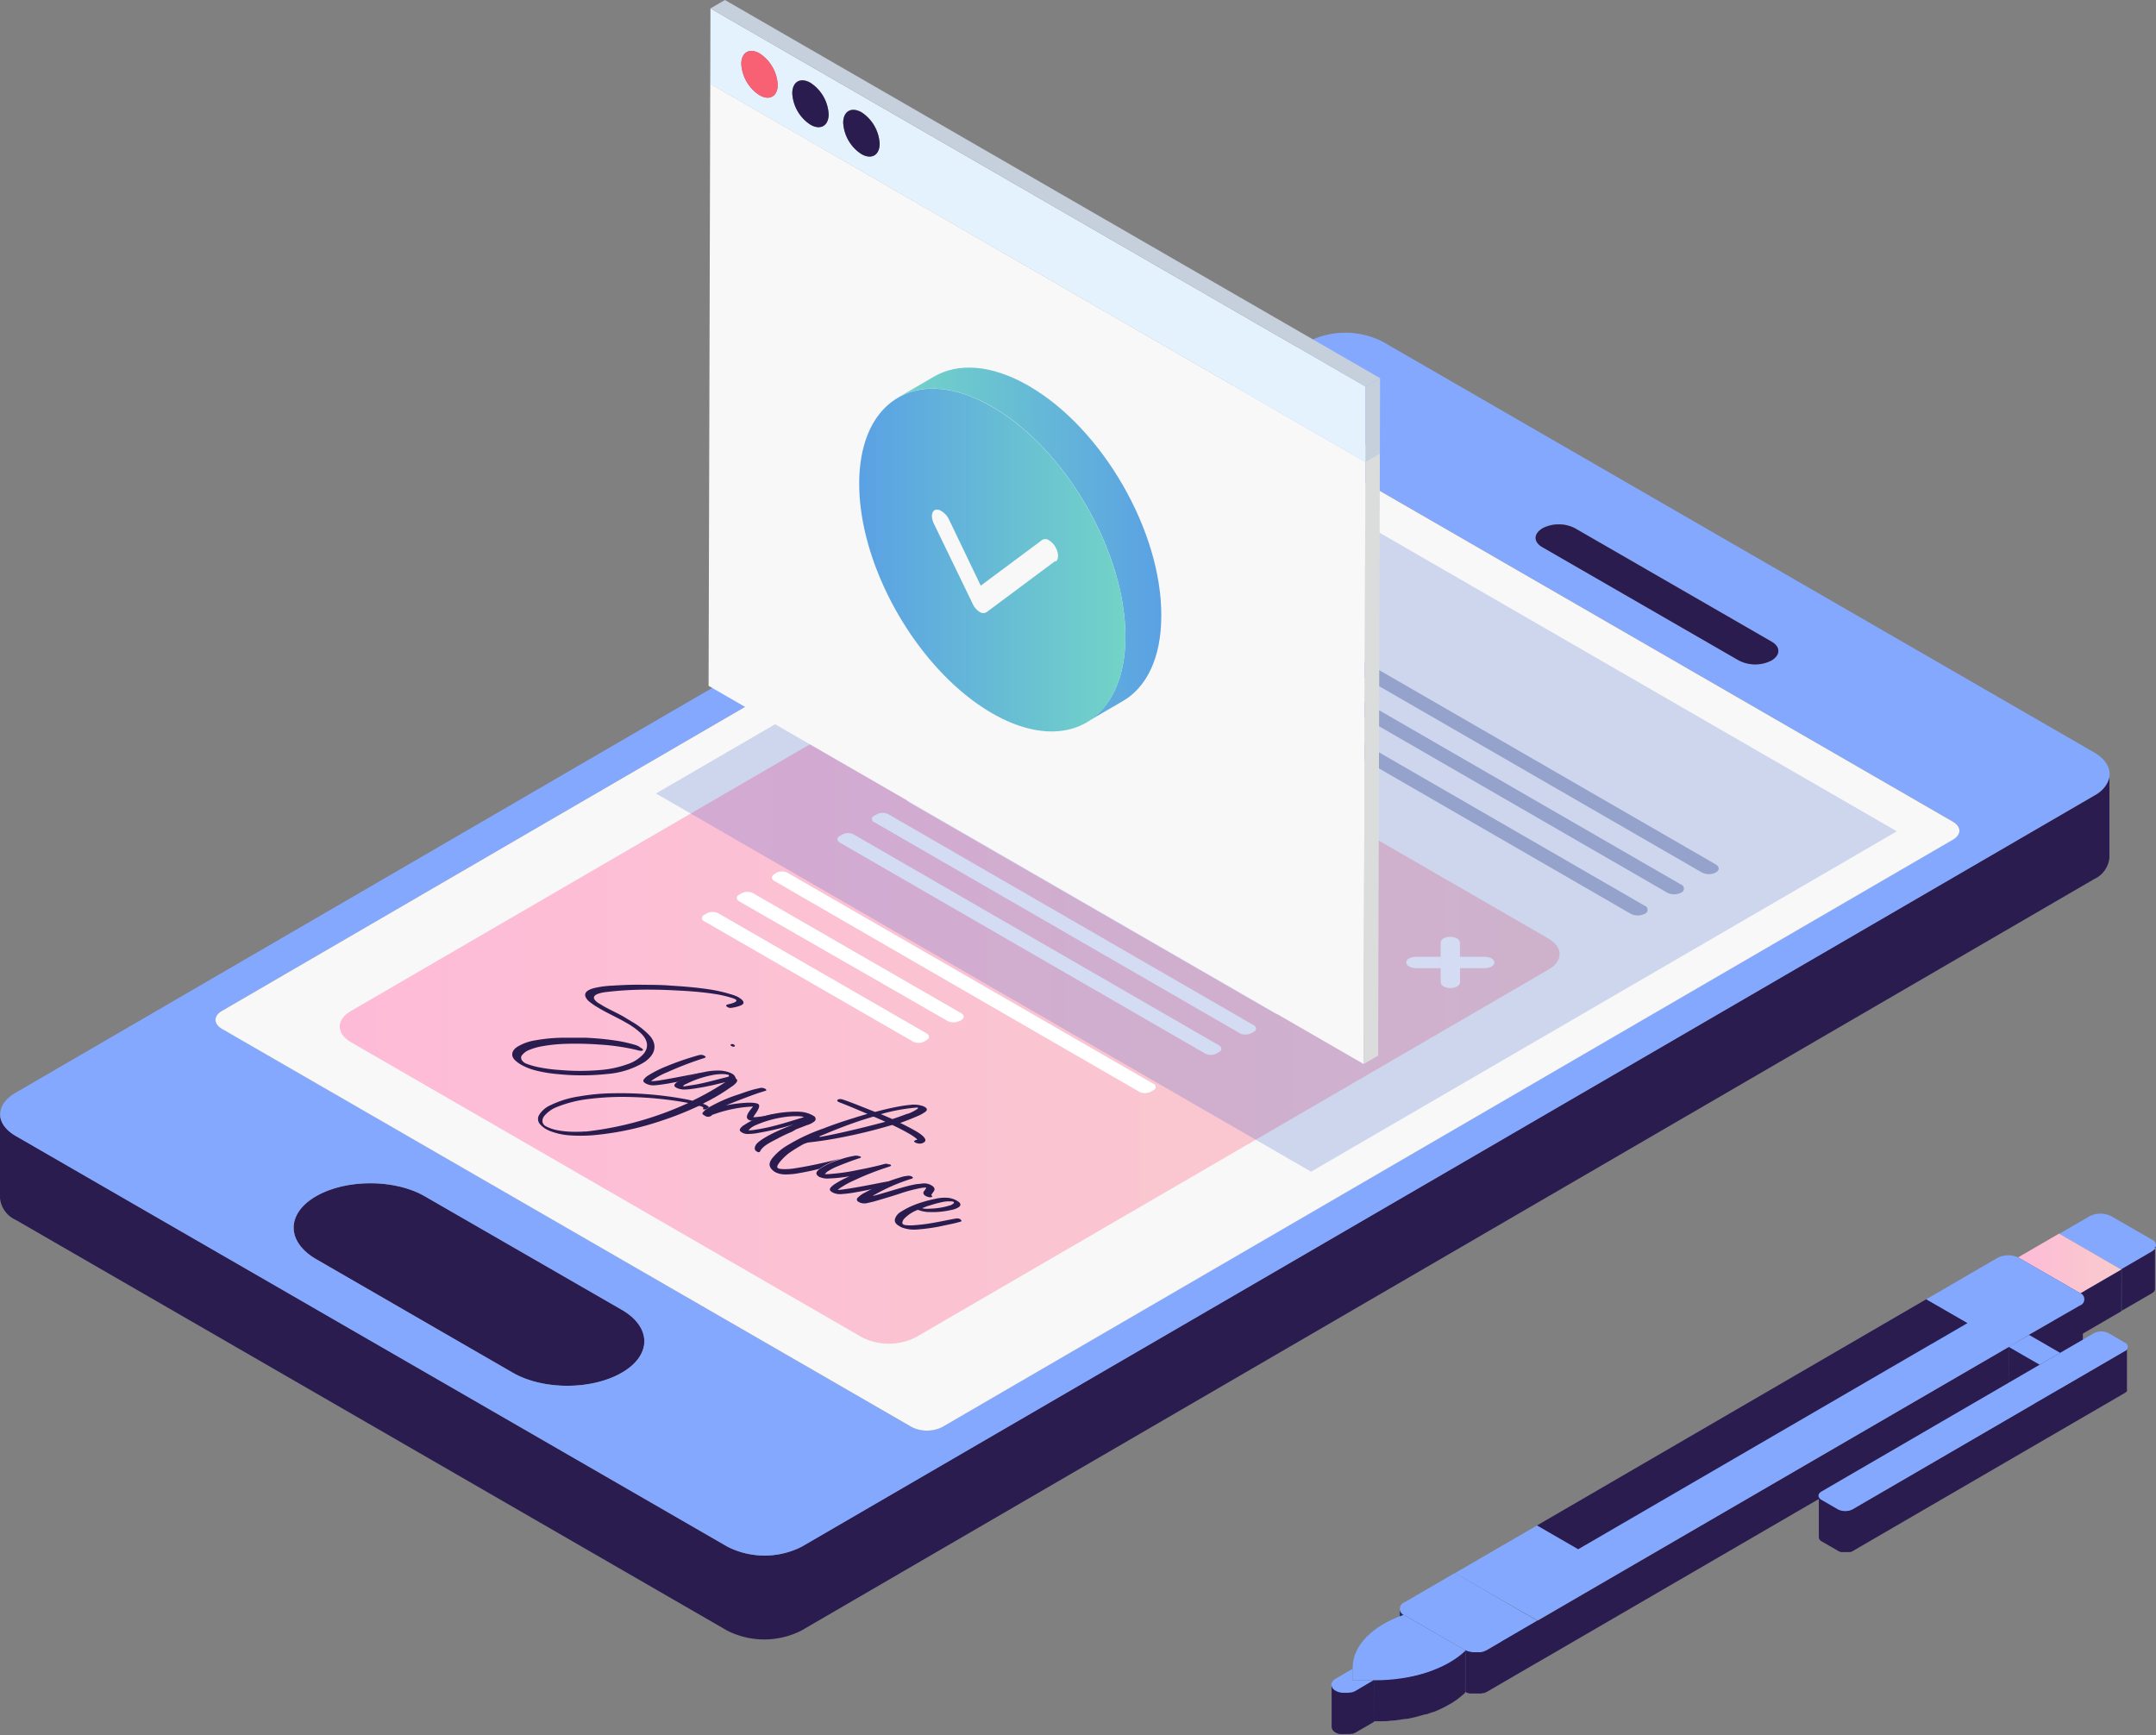 <svg xmlns="http://www.w3.org/2000/svg" xmlns:xlink="http://www.w3.org/1999/xlink" viewBox="0 0 323.04 260.01"><rect x="0" y="0" width="323.04" height="260.01" fill="#808080" stroke="none"/><defs><style>.cls-1{fill:none;}.cls-2,.cls-25{isolation:isolate;}.cls-25,.cls-3{fill:#2b1c50;}.cls-4{fill:#85a8ff;}.cls-5{fill:#f8f8f8;}.cls-6{fill:#b0b6cc;}.cls-7{fill:#fff;}.cls-8{fill:url(#_ÂÁ_Ï_ÌÌ_È_ËÂÌÚ_28);}.cls-20,.cls-9{fill:#2850cb;}.cls-9{opacity:0.2;}.cls-10{fill:#edf0f1;}.cls-11{fill:#dbdddd;}.cls-12{fill:#e4f2fd;}.cls-13{fill:#c6d0dc;}.cls-14{fill:#f86174;}.cls-15{fill:url(#_ÂÁ_Ï_ÌÌ_È_ËÂÌÚ_9);}.cls-16{fill:url(#_ÂÁ_Ï_ÌÌ_È_ËÂÌÚ_9-2);}.cls-17{fill:#0a447e;}.cls-18{fill:#152b6d;}.cls-19{fill:url(#_ÂÁ_Ï_ÌÌ_È_ËÂÌÚ_28-2);}.cls-21{fill:#1f3e9d;}.cls-22{clip-path:url(#clip-path);}.cls-23{fill:#152a6a;}.cls-24{fill:#0d58a3;}</style><linearGradient id="_ÂÁ_Ï_ÌÌ_È_ËÂÌÚ_28" x1="50.91" y1="148.4" x2="233.69" y2="148.4" gradientUnits="userSpaceOnUse"><stop offset="0" stop-color="#febbd7"/><stop offset="1" stop-color="#f8cbcd"/></linearGradient><linearGradient id="_ÂÁ_Ï_ÌÌ_È_ËÂÌÚ_9" x1="174.04" y1="81.65" x2="134.54" y2="81.65" gradientUnits="userSpaceOnUse"><stop offset="0" stop-color="#5aa1e4"/><stop offset="1" stop-color="#72d4c7"/></linearGradient><linearGradient id="_ÂÁ_Ï_ÌÌ_È_ËÂÌÚ_9-2" x1="128.71" y1="83.9" x2="168.62" y2="83.9" xlink:href="#_ÂÁ_Ï_ÌÌ_È_ËÂÌÚ_9"/><linearGradient id="_ÂÁ_Ï_ÌÌ_È_ËÂÌÚ_28-2" x1="302.38" y1="189.32" x2="317.85" y2="189.32" xlink:href="#_ÂÁ_Ï_ÌÌ_È_ËÂÌÚ_28"/><clipPath id="clip-path"><path class="cls-1" d="M209.72,247.34l0-6.27a1.15,1.15,0,0,0,.68,1l0,6.27A1.17,1.17,0,0,1,209.72,247.34Z"/></clipPath></defs><g id="Calque_2" data-name="Calque 2"><g id="_ÎÓÈ_1" data-name="—ÎÓÈ_1"><g class="cls-2"><path class="cls-3" d="M313.8,119.2,120.11,231.76a12.27,12.27,0,0,1-11.13,0L2.36,170.21C.81,169.31,0,168.13,0,167l0,12.53a4,4,0,0,0,2.33,3.25l106.61,61.55a12.29,12.29,0,0,0,11.14,0L313.77,131.73a3.94,3.94,0,0,0,2.29-3.2l0-12.54A3.91,3.91,0,0,1,313.8,119.2Z"/><path class="cls-3" d="M93.15,196.26c4.51,2.6,4.53,6.84,0,9.44s-11.8,2.61-16.31,0l-29.44-17c-4.51-2.6-4.54-6.84-.06-9.44s11.8-2.61,16.31,0Z"/><path class="cls-4" d="M313.77,112.75,207.15,51.19a12.29,12.29,0,0,0-11.14,0L2.33,163.75c-3.07,1.78-3.06,4.67,0,6.46L109,231.76a12.29,12.29,0,0,0,11.14,0L313.8,119.2C316.87,117.41,316.85,114.53,313.77,112.75ZM231.09,79.14a5.34,5.34,0,0,1,4.89,0l29.45,17c1.36.78,1.37,2,0,2.83a5.37,5.37,0,0,1-4.89,0L231.11,82c-1.36-.78-1.37-2,0-2.83ZM93.15,196.26c4.51,2.6,4.53,6.84,0,9.44h0c-4.48,2.61-11.8,2.61-16.31,0l-29.44-17c-4.51-2.6-4.54-6.84-.06-9.44s11.8-2.61,16.31,0m228.93-53.45-151.41,88a5.11,5.11,0,0,1-4.63,0L33.26,154.15c-1.28-.74-1.29-1.94,0-2.68l151.41-88a5.08,5.08,0,0,1,4.63,0l103.33,59.65c1.28.74,1.29,1.94,0,2.68Z"/><path class="cls-3" d="M265.43,96.14c1.36.78,1.37,2,0,2.83a5.37,5.37,0,0,1-4.89,0L231.11,82c-1.36-.78-1.37-2,0-2.83a5.34,5.34,0,0,1,4.89,0Z"/><path class="cls-5" d="M292.62,123.13,189.29,63.48a5.08,5.08,0,0,0-4.63,0l-151.41,88c-1.28.74-1.28,1.94,0,2.69l94.32,54.45,9,5.2a5.13,5.13,0,0,0,4.64,0l8.94-5.2,142.47-82.8C293.91,125.08,293.9,123.87,292.62,123.13Z"/></g><g class="cls-2"><path class="cls-6" d="M246.43,135.72a.64.64,0,0,1,0,1.21,2.33,2.33,0,0,1-2.09,0L161.76,89.24a.63.63,0,0,1,0-1.2,2.27,2.27,0,0,1,2.09,0Z"/><path class="cls-7" d="M193,150.62a.52.52,0,0,1,0,1l-.39.23a1.85,1.85,0,0,1-1.7,0l-54.74-31.6c-.48-.28-.48-.72,0-1l.38-.22a1.89,1.89,0,0,1,1.7,0Z"/><path class="cls-7" d="M182.65,156.65c.47.28.47.72,0,1l-.38.22a1.88,1.88,0,0,1-1.71,0l-54.74-31.61c-.48-.27-.48-.71,0-1l.38-.22a1.88,1.88,0,0,1,1.71,0Z"/><path class="cls-6" d="M257.08,129.53c.57.34.58.88,0,1.21a2.28,2.28,0,0,1-2.08,0L172.41,83.06c-.58-.34-.58-.88,0-1.21a2.31,2.31,0,0,1,2.08,0Z"/><path class="cls-6" d="M251.88,132.55a.64.64,0,0,1,0,1.21,2.31,2.31,0,0,1-2.08,0L167.22,86.07c-.58-.33-.59-.87,0-1.2a2.25,2.25,0,0,1,2.08,0Z"/><path class="cls-7" d="M144.07,151.82c.47.28.47.72,0,1l-.39.23a1.89,1.89,0,0,1-1.7,0l-31.22-18c-.47-.28-.48-.72,0-1l.38-.22a1.91,1.91,0,0,1,1.71,0Z"/><path class="cls-7" d="M187.84,153.64c.47.27.48.71,0,1l-.38.22a1.85,1.85,0,0,1-1.71,0L131,123.24a.52.52,0,0,1,0-1l.38-.22a1.89,1.89,0,0,1,1.7,0Z"/><path class="cls-7" d="M138.87,154.84c.47.28.48.72,0,1l-.38.22a1.85,1.85,0,0,1-1.7,0l-31.23-18a.52.52,0,0,1,0-1l.38-.22a1.89,1.89,0,0,1,1.7,0Z"/><path class="cls-7" d="M172.78,162.39a.52.52,0,0,1,0,1l-.38.22a1.89,1.89,0,0,1-1.7,0L116,132c-.47-.27-.47-.71,0-1l.38-.22a1.89,1.89,0,0,1,1.7,0Z"/></g><path class="cls-7" d="M218.32,140.61a.76.76,0,0,1,.44.6v6c0,.47-.66.85-1.47.85a2,2,0,0,1-1-.25.74.74,0,0,1-.44-.6v-6c0-.47.65-.85,1.46-.85A2.09,2.09,0,0,1,218.32,140.61Z"/><path class="cls-7" d="M223.93,144.2c0,.47-.66.85-1.47.86h-3.68v-1.71h3.68a2.09,2.09,0,0,1,1.05.25A.75.75,0,0,1,223.93,144.2Z"/><path class="cls-7" d="M212.13,143.35h3.69v1.71h-3.68a2.09,2.09,0,0,1-1.05-.26.71.71,0,0,1-.43-.6C210.67,143.73,211.32,143.35,212.13,143.35Z"/><path class="cls-8" d="M232,140.63c2.23,1.29,2.25,3.38,0,4.67l-94.78,55.08a8.92,8.92,0,0,1-8.08,0L52.59,156.17c-2.24-1.29-2.25-3.39,0-4.68l94.77-55.08a8.9,8.9,0,0,1,8.07,0Zm-44.53,14.21.38-.22c.47-.27.46-.71,0-1L133.1,122a1.89,1.89,0,0,0-1.7,0l-.38.22a.52.52,0,0,0,0,1l54.74,31.6a1.85,1.85,0,0,0,1.71,0Zm-15.06,8.76.38-.22a.52.52,0,0,0,0-1L118,130.78a1.89,1.89,0,0,0-1.7,0L116,131c-.47.28-.47.72,0,1L170.7,163.6a1.91,1.91,0,0,0,1.71,0Zm9.87-5.74.38-.22c.46-.27.46-.71,0-1l-54.74-31.6a1.88,1.88,0,0,0-1.71,0l-.38.22c-.47.27-.47.71,0,1l54.74,31.61a1.88,1.88,0,0,0,1.71,0Zm10.38-6,.39-.23a.52.52,0,0,0,0-1L138.29,119a1.89,1.89,0,0,0-1.7,0l-.38.22c-.47.27-.47.71,0,1L191,151.82a1.85,1.85,0,0,0,1.7,0Zm-49,1.21.39-.23c.46-.27.46-.71,0-1l-31.22-18a1.91,1.91,0,0,0-1.71,0l-.38.22c-.47.27-.46.71,0,1L142,153a1.89,1.89,0,0,0,1.7,0Zm-5.19,3,.38-.22c.47-.27.46-.71,0-1l-31.22-18a1.89,1.89,0,0,0-1.7,0l-.38.22a.52.52,0,0,0,0,1l31.23,18a1.85,1.85,0,0,0,1.7,0Zm80.29-8.86v-2.13h3.68c.81,0,1.47-.39,1.47-.86a.75.75,0,0,0-.43-.6,2.09,2.09,0,0,0-1.05-.25h-3.68v-2.14a.76.76,0,0,0-.44-.6,2.09,2.09,0,0,0-1-.25c-.81,0-1.46.38-1.46.85v2.14h-3.69c-.81,0-1.46.38-1.46.85a.71.71,0,0,0,.43.6,2.09,2.09,0,0,0,1.05.26h3.68v2.13a.74.74,0,0,0,.44.6,2,2,0,0,0,1,.25c.81,0,1.47-.38,1.47-.85Z"/><path class="cls-3" d="M109.6,156.75c-.14-.08-.21-.2-.07-.26a.43.43,0,0,1,.37,0l.07.05c.14.08.22.21.08.26a.37.37,0,0,1-.35,0Z"/><g class="cls-2"><path class="cls-3" d="M114.64,163.14a.47.47,0,0,1,.13.11c.08.1.07.18-.13.22l-.74.23c-1,.31-4.06,1.49-5.13,1.94,1.7-.35,4.17-.59,4.81-.22s-.72,1.79-.69,2a14.2,14.2,0,0,0,2.78-.44.65.65,0,0,1,.24,0,16.39,16.39,0,0,0-2.41.67,7.91,7.91,0,0,0-.78.3,1.55,1.55,0,0,1-.55-.15.44.44,0,0,1-.1-.08c-.62-.54.76-1.79.74-1.91a19.82,19.82,0,0,0-6,1.22l-.07,0-.08.09a.82.82,0,0,1-1,.1l-.21-.13c-.28-.19-.24-.27-.07-.47a2.22,2.22,0,0,1,.45-.41c.14-.11.3-.2.45-.3a.41.41,0,0,1,.11-.07,22.58,22.58,0,0,1,4.32-1.86c.73-.26,1.46-.52,2.26-.74l1-.23A1.31,1.31,0,0,1,114.64,163.14Z"/><path class="cls-3" d="M106.22,165.93c-.15.1-.31.19-.45.3a.81.81,0,0,1-.27,0,.25.25,0,0,1-.13,0c-.05,0-.06-.06,0-.13s0-.19-.17-.26a1,1,0,0,0-.46-.12l-.15.05A49.26,49.26,0,0,1,98.92,168a43.67,43.67,0,0,1-9,2,23.6,23.6,0,0,1-4.53.13,10,10,0,0,1-3-.66,6.27,6.27,0,0,1-.58-.28,3.37,3.37,0,0,1-.88-.72,1.17,1.17,0,0,1-.14-1.42,3.79,3.79,0,0,1,1.71-1.45,14.8,14.8,0,0,1,4.28-1.31,31.7,31.7,0,0,1,5.19-.47,53.38,53.38,0,0,1,10.47.84c.45.08.88.17,1.31.28a43.24,43.24,0,0,0,4.94-2.79l-.78.19a40.13,40.13,0,0,1-4.07.81,10.05,10.05,0,0,1-1.22.11,2.7,2.7,0,0,1-1.16-.21l-.15-.08c-.32-.18-.35-.38-.1-.63a1.65,1.65,0,0,1,.36-.28,4.09,4.09,0,0,1,.46-.25,14.89,14.89,0,0,1,3.16-1.1l.53-.11a9.24,9.24,0,0,1,1.91-.18,4.54,4.54,0,0,1,1.77.33,2.1,2.1,0,0,1,.3.15.92.92,0,0,1,.41.39,1.47,1.47,0,0,1,.15.34c.58.33-.31.94-.36,1s-.21.15-.33.23a3.15,3.15,0,0,1-.27.19,27.87,27.87,0,0,1-3.65,2.16c-.11.05-.21.12-.33.19a2.65,2.65,0,0,1,.58.24.48.48,0,0,1,.15.11A.29.29,0,0,1,106.22,165.93Zm-18.46,3.63a49.87,49.87,0,0,0,15.36-4.28,3.39,3.39,0,0,0-.39-.08,55,55,0,0,0-8-.81,41.14,41.14,0,0,0-6.19.25,18.89,18.89,0,0,0-5,1.2,4.78,4.78,0,0,0-1.9,1.28,1.29,1.29,0,0,0-.37.87.93.93,0,0,0,.55.79l0,0a6,6,0,0,0,1.82.6,13.8,13.8,0,0,0,2.65.21c.45,0,.9,0,1.34-.05ZM109,161.35c.1,0,.21,0,.22-.12a.22.22,0,0,0-.13-.2l-.08,0a3.85,3.85,0,0,0-.58-.08,7.5,7.5,0,0,0-1.85.18,15,15,0,0,0-3.73,1.28,1.27,1.27,0,0,0-.52.34.71.71,0,0,0,.43,0l1.46-.23c1.66-.3,3.19-.76,4.78-1.14Z"/><path class="cls-3" d="M118.7,169.57a24.88,24.88,0,0,0-2.38,1.14c-.89.46-2,1-2.39,1.74-.12.26-.26.26-.57.08h0c-.37-.21-.32-.63-.09-1s1.43-1.43,5.53-3a1,1,0,0,0-.29.08,39.69,39.69,0,0,1-4.78,1.13,8.32,8.32,0,0,1-1.53.18,1.8,1.8,0,0,1-1-.2l-.08-.06c-.26-.15-.36-.34-.2-.55a1.62,1.62,0,0,1,.59-.53,8.26,8.26,0,0,1,2-1,16.39,16.39,0,0,1,2.41-.67,17.12,17.12,0,0,1,2.54-.31,10.33,10.33,0,0,1,1.48,0,4.38,4.38,0,0,1,1.82.53l.21.13a.47.47,0,0,1,.1.74,3.15,3.15,0,0,1-1.2.61l-1.6.62Zm1.61-2.12s.12,0,.07-.09a3.3,3.3,0,0,0-.73-.1,11.54,11.54,0,0,0-2,.11,16.38,16.38,0,0,0-4.42,1.23,2.88,2.88,0,0,0-1.08.77,3.65,3.65,0,0,0,.84-.06,26.54,26.54,0,0,0,2.95-.59c1.5-.38,2.92-.84,4.35-1.27Z"/><path class="cls-3" d="M138,170c.77.61.85,1,.3,1.26a1.18,1.18,0,0,1-.86.05,1,1,0,0,1-.31-.11l-.1-.07c-.12-.11-.06-.16,0-.2a.66.66,0,0,1,.28-.12c.18,0,.11-.08,0-.19a7.46,7.46,0,0,0-1.16-.78c-.76-.44-1.72-.92-2.46-1.27l-.67.19q-3.09.9-6.36,1.56c-1.77.36-3.57.66-5.42.86a1.77,1.77,0,0,0-.59.17l-.08,0a21.45,21.45,0,0,0-2.41,1.48,8.4,8.4,0,0,0-1.41,1.41c-.31.43-.39.68-.16.82a1.41,1.41,0,0,0,.47.11,8.46,8.46,0,0,0,2-.1c2.74-.41,5.85-1.19,7-1.47l-.27.09a9.91,9.91,0,0,0-3,1.45c-1,.26-2.11.48-3.12.66a10.45,10.45,0,0,1-2.13.18,3.16,3.16,0,0,1-1.42-.36l-.14-.09c-.84-.65-.85-1.22-.25-2a8.49,8.49,0,0,1,2.31-1.94,27.8,27.8,0,0,1,5.33-2.49c1.33-.52,2.87-1.06,4.59-1.58l.29-.1,1.51-.45.21-.06-.64-.27c-1.18-.5-2.36-1-3.56-1.46a1,1,0,0,1-.18-.09.26.26,0,0,1-.13-.12c-.08-.23.36-.36.79-.22.63.2,1.25.45,1.87.68l3,1.19c1.07-.29,2.17-.55,3.29-.77.65-.12,1.29-.23,2-.29a4.11,4.11,0,0,1,1.95.21l.2.1c.41.24.43.51,0,.79a5.24,5.24,0,0,1-1,.55c-.8.35-1.64.68-2.52,1l-.18.05c.67.31,1.52.75,2.22,1.15A8.31,8.31,0,0,1,138,170Zm-15.16.37c2.81-.48,7.6-1.67,9.82-2.28-.57-.25-1.14-.51-1.71-.75l-.17,0-1.37.42c-1.39.45-2.74.94-4.06,1.46-.86.34-1.7.7-2.56,1.05l0,.06ZM136,166.91a7.37,7.37,0,0,0,1.32-.65c.12-.08.28-.15.19-.31a27.53,27.53,0,0,0-5.52,1l.45.19,1.27.55c.7-.23,1.57-.54,2.29-.82Z"/><path class="cls-3" d="M133.3,174.44c.3.17.28.27-.1.39a41.43,41.43,0,0,0-5.13,2,13.89,13.89,0,0,0-1.89,1,5.37,5.37,0,0,0-.67.47c.49,0,1.12-.11,1.53-.17,1.61-.25,2.9-.5,4.47-.81.53-.1,1.05-.22,1.6-.28l.26,0a22.49,22.49,0,0,0-2.52,1.11c-.88.18-1.75.35-2.71.52a17.74,17.74,0,0,1-2.07.26,2.39,2.39,0,0,1-1.34-.26l-.13-.08,0,0,0,0c-.28-.19-.33-.39-.16-.61a2.54,2.54,0,0,1,.62-.54,14.31,14.31,0,0,1,2.24-1.18,23.24,23.24,0,0,1-3.06.33,3,3,0,0,1-1.51-.25,1.33,1.33,0,0,1-.19-.14c-.32-.29-.29-.57.14-.94h0l0,0a9.91,9.91,0,0,1,3-1.45l.27-.09a12.67,12.67,0,0,1,1.93-.5,1.46,1.46,0,0,1,.95.06l.07,0c.2.12.1.2-.19.29-.46.15-.93.31-1.38.48s-1.13.42-1.67.65a9.64,9.64,0,0,0-1.51.74,2.62,2.62,0,0,0-.32.23l-.25.26a3.31,3.31,0,0,0,.63,0,30.81,30.81,0,0,0,4.41-.63c1-.19,1.88-.37,3.18-.69l.75-.2a.92.92,0,0,1,.68.1Z"/><path class="cls-3" d="M139.58,177.63c.38.22.57.53.35.85-.09.15-.2.29-.3.43s-.12.18,0,.27.05.14-.06.2a.72.72,0,0,1-.41,0,1.53,1.53,0,0,1-.47-.17c-.28-.16-.41-.4-.3-.62a2.13,2.13,0,0,1,.23-.32.88.88,0,0,0,.16-.32,4.86,4.86,0,0,0-1,.11,22.24,22.24,0,0,0-2.81.75c-1,.34-2.95.93-4,1.22-.35.1-.7.17-1.06.25a1.75,1.75,0,0,1-1.2-.14l-.1-.07a.36.36,0,0,1-.06-.63,3.71,3.71,0,0,1,1-.71l1.32-.7a22.49,22.49,0,0,1,2.52-1.11c.43-.16.9-.31,1.43-.47a5.21,5.21,0,0,1,1.1-.25,1.12,1.12,0,0,1,.69.09.53.53,0,0,1,.14.11c.08.11,0,.18-.14.22a27.75,27.75,0,0,0-5.6,2.43c-.07,0-.17.07-.19.15.58-.13,1.08-.29,1.59-.44.87-.25,2.57-.77,3.46-1a15.59,15.59,0,0,1,1.57-.34c.3,0,.6-.07.92-.09A2.15,2.15,0,0,1,139.58,177.63Z"/><path class="cls-3" d="M144,182.83c.09.08.09.19-.07.23-1.15.33-1.79.42-3.28.75a27.93,27.93,0,0,1-3.18.42,5.27,5.27,0,0,1-2.05-.2,2.48,2.48,0,0,1-.58-.25l-.15-.09c-.55-.32-.71-.69-.57-1.1a1.89,1.89,0,0,1,.65-.87,12.18,12.18,0,0,1,2.77-1.37,19.37,19.37,0,0,1,2.52-.69,6,6,0,0,1,1.65-.19,3.4,3.4,0,0,1,1.65.44l.25.16c.44.31.37.68-.14.92a3,3,0,0,1-1,.33,12.3,12.3,0,0,1-3.25.3,4.58,4.58,0,0,1-1.51-.27.38.38,0,0,0-.35,0,5.47,5.47,0,0,0-1.83,1.22,1.11,1.11,0,0,0-.33.63.28.28,0,0,0,.15.28,1.14,1.14,0,0,0,.43.11,6.19,6.19,0,0,0,1.22,0,24.68,24.68,0,0,0,2.57-.31c1.75-.3,2.33-.46,3.67-.69a1,1,0,0,1,.62.09A.49.49,0,0,1,144,182.83Zm-5.48-1.92a1.15,1.15,0,0,0-.34.14,2.73,2.73,0,0,0,.76.08,14.41,14.41,0,0,0,1.75-.13,10.61,10.61,0,0,0,1.62-.37,1.06,1.06,0,0,0,.44-.21.5.5,0,0,0,.19-.19.23.23,0,0,0-.07-.15l-.19-.05a1.75,1.75,0,0,0-.4,0,1.46,1.46,0,0,0-.42,0,4.21,4.21,0,0,0-.78.12c-.42.09-.85.2-1.25.32l-.89.27-.42.16Z"/></g><path class="cls-3" d="M105.25,160.73a14.89,14.89,0,0,0-3.16,1.1,4.09,4.09,0,0,0-.46.25l-1.55.29c-.65.1-1.31.21-2,.26a2.4,2.4,0,0,1-1.35-.29l-.1-.06c-.26-.18-.31-.37-.14-.57a2.33,2.33,0,0,1,.59-.53,16.89,16.89,0,0,1,2.82-1.42,41.66,41.66,0,0,1,4.25-1.49c.22-.07.47-.14.71-.19a.93.93,0,0,1,.66.11c.31.17.28.27-.09.38a52.08,52.08,0,0,0-5.44,2.09,12.23,12.23,0,0,0-1.81.91,3.62,3.62,0,0,0-.63.45,11.05,11.05,0,0,0,1.46-.16c1.56-.25,3.06-.55,4.62-.85.49-.09,1-.21,1.51-.27Z"/><path class="cls-3" d="M110.59,149.4l.3.19a1.71,1.71,0,0,1,.26.21c.43.41.32.71-.36.94a6.35,6.35,0,0,1-1.18.28.82.82,0,0,1-.56-.09c-.26-.15-.43-.35.12-.45a5.47,5.47,0,0,0,.75-.22c.46-.19.54-.36.25-.53l-.3-.13a17.06,17.06,0,0,0-2.86-.67c-1.7-.26-3.44-.4-5.18-.49-1.35-.07-2.68-.14-4-.14a51.69,51.69,0,0,0-7.06.36,5.26,5.26,0,0,0-1.23.28c-.55.23-.7.55-.4.92a2.52,2.52,0,0,0,.45.4l.76.46c.23.14.47.27.71.39,1,.53,2.07,1,3,1.62.19.1.37.21.54.32a11.91,11.91,0,0,1,2.75,2.14c1.21,1.38.85,2.88-.86,4a12.57,12.57,0,0,1-5.5,1.74,35.38,35.38,0,0,1-7.63,0,19.8,19.8,0,0,1-3.23-.56,9,9,0,0,1-2-.8,4.94,4.94,0,0,1-1-.74c-.65-.67-.43-1.42.33-1.94a7.36,7.36,0,0,1,2.74-1,24.64,24.64,0,0,1,4.66-.39c1,0,1.91,0,2.86,0a41.91,41.91,0,0,1,5.17.53,22.72,22.72,0,0,1,2.4.58A2.61,2.61,0,0,1,96,157a1.52,1.52,0,0,1,.28.19c.07.06.12.14,0,.21a.41.41,0,0,1-.33.05c-.19,0-.39-.07-.57-.12a32.63,32.63,0,0,0-5.47-.8,49.88,49.88,0,0,0-5-.12,24,24,0,0,0-3.92.41,9.38,9.38,0,0,0-1.77.54,2.56,2.56,0,0,0-1,.75c-.31.36-.08.88.41,1.16a.91.91,0,0,0,.17.09,11,11,0,0,0,1.87.55,23.87,23.87,0,0,0,3.29.43,34.65,34.65,0,0,0,5.94,0,15.49,15.49,0,0,0,4.07-.86,5.63,5.63,0,0,0,2.42-1.52c.87-1,.69-2.1-.34-3.11a11,11,0,0,0-2.21-1.59l-.69-.39c-1.06-.57-2.18-1.09-3.21-1.69l-.35-.21a9.14,9.14,0,0,1-1.43-1,.84.84,0,0,1-.18-.2c-.63-.77-.28-1.35,1-1.7a14.05,14.05,0,0,1,2.7-.37c1.43-.09,2.86-.16,4.31-.14s3.08,0,4.62.14c1.83.11,3.64.26,5.43.52a21.83,21.83,0,0,1,3.4.75A5.86,5.86,0,0,1,110.59,149.4Z"/><polygon class="cls-9" points="284.21 124.57 196.44 175.57 98.28 118.9 186.05 67.9 284.21 124.57"/><g class="cls-2"><polygon class="cls-5" points="106.42 12.54 106.17 102.77 204.32 159.44 204.58 69.21 106.42 12.54"/><polygon class="cls-10" points="106.42 12.54 108.59 11.28 206.75 67.95 204.58 69.21 106.42 12.54"/><polygon class="cls-11" points="204.58 69.21 206.75 67.95 206.49 158.18 204.32 159.44 204.58 69.21"/><path class="cls-12" d="M106.45,1.26l98.16,56.67,0,11.28L106.42,12.54Zm7.34,13c1.51.87,2.73.18,2.74-1.56A6,6,0,0,0,113.81,8c-1.51-.87-2.73-.17-2.74,1.56a6,6,0,0,0,2.72,4.71Zm15.27,8.81c1.51.87,2.73.18,2.74-1.55a6,6,0,0,0-2.72-4.71c-1.51-.87-2.73-.17-2.74,1.56a6,6,0,0,0,2.72,4.7Zm-7.63-4.4c1.5.87,2.72.17,2.73-1.56a6,6,0,0,0-2.72-4.71c-1.5-.87-2.73-.17-2.73,1.56a6,6,0,0,0,2.72,4.71Z"/><polygon class="cls-13" points="106.45 1.26 108.62 0 206.78 56.67 204.61 57.93 106.45 1.26"/><polygon class="cls-13" points="204.61 57.93 206.78 56.67 206.75 67.95 204.58 69.21 204.61 57.93"/><path class="cls-3" d="M121.44,12.42a6,6,0,0,1,2.72,4.71c0,1.73-1.23,2.43-2.73,1.56A6,6,0,0,1,118.71,14C118.71,12.25,119.94,11.55,121.44,12.42Z"/><path class="cls-3" d="M129.08,16.83a6,6,0,0,1,2.72,4.71c0,1.73-1.23,2.42-2.74,1.55a6,6,0,0,1-2.72-4.7C126.35,16.66,127.57,16,129.08,16.83Z"/><path class="cls-14" d="M113.81,8a6,6,0,0,1,2.72,4.71c0,1.74-1.23,2.43-2.74,1.56a6,6,0,0,1-2.72-4.71C111.08,7.84,112.3,7.14,113.81,8Z"/></g><g class="cls-2"><path class="cls-5" d="M157.17,80.93a2.66,2.66,0,0,1,.9.9c.56.89.62,1.92.12,2.28l-10.31,7.68a.93.93,0,0,1-1-.06,2.89,2.89,0,0,1-1.08-1.23l-5.81-12c-.46-1-.35-1.88.24-2.06a1.06,1.06,0,0,1,.84.15,2.93,2.93,0,0,1,1.08,1.23l4.8,10,9.22-6.86A.93.93,0,0,1,157.17,80.93Z"/><path class="cls-15" d="M154.14,57.82c-5.54-3.2-10.56-3.5-14.19-1.39l-5.41,3.15c3.62-2.11,8.64-1.81,14.18,1.39,11,6.36,19.93,21.79,19.9,34.46,0,6.29-2.24,10.71-5.82,12.79l5.41-3.15C171.8,103,174,98.57,174,92.28,174.07,79.61,165.16,64.18,154.14,57.82Z"/><path class="cls-16" d="M148.72,61c11,6.36,19.93,21.79,19.9,34.46s-9,17.77-20,11.4-19.91-21.78-19.88-34.44S137.7,54.61,148.72,61Zm9.47,23.14c.5-.36.44-1.39-.12-2.28a2.66,2.66,0,0,0-.9-.9.93.93,0,0,0-1-.06l-9.22,6.86-4.8-10A2.93,2.93,0,0,0,141,76.55a1.06,1.06,0,0,0-.84-.15c-.59.18-.7,1.1-.24,2.06l5.81,12a2.81,2.81,0,0,0,1,1.2,1,1,0,0,0,1.07.09l10.31-7.68Z"/></g><polygon class="cls-17" points="317.85 190.23 317.83 196.49 308.56 191.14 308.58 184.87 317.85 190.23"/><path class="cls-4" d="M322.36,185.71a1,1,0,0,1,0,1.89l-4.52,2.63-9.27-5.36,4.52-2.62a3.58,3.58,0,0,1,3.25,0Z"/><path class="cls-3" d="M323,186.9v0a1.06,1.06,0,0,1-.11.21l0,0a1.12,1.12,0,0,1-.18.2l-.16.12-.14.1-4.52,2.63,0,6.26,4.52-2.62,0,0,.11-.08a1.11,1.11,0,0,0,.16-.12l0,0a1,1,0,0,0,.14-.15l0,0,0,0a.25.25,0,0,0,0-.07.54.54,0,0,0,.07-.13v0a.29.29,0,0,0,0-.09.51.51,0,0,0,0-.13v0l0-6.27A1,1,0,0,1,323,186.9Z"/><polygon class="cls-18" points="311.63 193.74 311.61 200.01 302.39 194.69 302.41 188.43 311.63 193.74"/><polygon class="cls-3" points="317.85 190.23 317.83 196.49 311.69 200.06 311.71 193.79 317.85 190.23"/><polygon class="cls-18" points="311.71 193.79 311.69 200.06 311.61 200.01 311.63 193.74 311.71 193.79"/><polygon class="cls-19" points="317.85 190.23 311.71 193.79 311.63 193.74 302.41 188.43 302.38 188.41 308.53 184.84 317.85 190.23"/><polygon class="cls-17" points="294.8 198.26 294.78 204.52 288.6 200.95 288.61 194.69 294.8 198.26"/><path class="cls-3" d="M312.26,194.93v0a.65.65,0,0,1-.11.22s0,0,0,0a1.62,1.62,0,0,1-.18.2l-.17.12-.14.1L304,200l0,6.27,7.59-4.41,0,0,.12-.08.16-.12v0c.06,0,.1-.1.15-.15l0,0,0,0a.43.43,0,0,1,0-.07l.06-.13v-.05l0-.08a.57.57,0,0,0,0-.13v0l0-6.27A.67.67,0,0,1,312.26,194.93Z"/><polygon class="cls-20" points="304.04 200.04 304.02 206.31 300.96 208.09 300.98 201.82 304.04 200.04"/><polygon class="cls-18" points="236.46 232.16 236.44 238.42 230.26 234.85 230.28 228.59 236.46 232.16"/><polygon class="cls-3" points="294.8 198.26 236.46 232.16 230.28 228.59 288.61 194.69 294.8 198.26"/><polygon class="cls-21" points="294.8 198.26 294.78 204.52 236.44 238.42 236.46 232.16 294.8 198.26"/><g class="cls-2"><g class="cls-22"><g class="cls-2"><path class="cls-23" d="M210.42,242l0,6.27a1.17,1.17,0,0,1-.68-.95l0-6.27a1.15,1.15,0,0,0,.68,1Z"/></g></g></g><polygon class="cls-3" points="300.98 201.82 300.96 208.09 230.34 249.13 230.36 242.86 300.98 201.82"/><polygon class="cls-17" points="230.36 242.86 230.34 249.13 217.98 241.99 217.99 235.72 230.36 242.86"/><path class="cls-4" d="M311.63,193.74a1,1,0,0,1,0,1.89L304,200,301,201.82l-70.62,41L218,235.72l12.29-7.13,6.18,3.57,58.34-33.9-6.19-3.57,10.66-6.2a3.64,3.64,0,0,1,3.14-.06Z"/><polygon class="cls-18" points="219.51 247.27 219.49 253.54 210.4 248.29 210.42 242.02 219.51 247.27"/><path class="cls-4" d="M230.36,242.86l-7.59,4.41a3.6,3.6,0,0,1-3.26,0L210.42,242a1,1,0,0,1,0-1.89l7.58-4.41Z"/><path class="cls-3" d="M222.77,247.27a2.66,2.66,0,0,1-.45.2l-.17.05-.24.06-.27,0h-.07l-.39,0h-.06l-.39,0h0a2.5,2.5,0,0,1-.38-.06l-.06,0a3,3,0,0,1-.32-.09l-.06,0-.35-.17,0,6.27.33.16h0l.06,0,.2.07.12,0,.07,0h.05l.23,0h.23l.22,0h.24l.26,0h.1l.19,0,.09,0,.23-.06.12,0,.05,0a3.19,3.19,0,0,0,.46-.2l7.58-4.41,0-6.27Z"/><path class="cls-3" d="M219.32,247.58c-.24.22-.5.43-.76.63l-.1.07c-.29.22-.6.42-.92.62l-.27.16-.5.28-.31.16-.57.28-.29.13q-.39.18-.81.33l-.09,0c-.3.12-.62.23-.94.33l-.18.06q-.59.18-1.17.33l-.24.06c-.44.11-.88.2-1.33.28l-.24,0c-.59.1-1.18.18-1.79.25l-.27,0c-.51.05-1,.09-1.55.1-.32,0-.64,0-1,0h-.16l0,6.27H206l.92,0h0c.52,0,1,0,1.55-.1h.16l.11,0c.61-.06,1.21-.15,1.79-.25l.13,0,.12,0c.45-.08.89-.18,1.32-.28l.24-.07q.6-.15,1.17-.33l.13,0,.05,0,.94-.33.1,0,.8-.33.3-.14.56-.27a3.07,3.07,0,0,0,.31-.17c.17-.09.34-.18.5-.28l.17-.09.1-.06c.32-.2.63-.41.93-.62l.09-.08c.27-.2.52-.41.76-.62l.1-.09.18-.17,0-6.27Z"/><polygon class="cls-24" points="205.87 251.78 205.85 258.05 202.67 258.05 202.68 251.78 205.87 251.78"/><path class="cls-4" d="M219.6,247.32c-2.85,2.77-8,4.46-13.57,4.46h-3.35v-1.93c0-3.23,2.89-6.22,7.66-7.88l.09.05,9.09,5.25Z"/><path class="cls-4" d="M205.87,251.78l-2.73,1.59a3.11,3.11,0,0,1-1.54.37,3.07,3.07,0,0,1-1.53-.37l-.11-.06c-.74-.49-.61-1.32.19-1.78l2.52-1.47v1.72Z"/><path class="cls-3" d="M203.14,253.37a2.44,2.44,0,0,1-.44.19l-.17.05-.2,0-.27.05H202l-.4,0-.38,0h-.06a2.14,2.14,0,0,1-.35-.06h-.06l-.3-.09,0,0a2.53,2.53,0,0,1-.33-.16l-.11-.06a1,1,0,0,1-.49-.8l0,6.27a1,1,0,0,0,.49.79l.11.07a1.77,1.77,0,0,0,.31.15h.07l.19.07.11,0,.07,0h0l.22,0h.21l.21,0h.56l.18,0,.08,0,.21-.05.11,0,.05,0a3.63,3.63,0,0,0,.44-.19l2.73-1.59,0-6.27Z"/><g class="cls-2"><polygon class="cls-21" points="308.68 202.72 308.66 208.98 305.6 210.77 305.61 204.5 308.68 202.72"/><polygon class="cls-25" points="305.61 204.5 305.6 210.77 300.96 208.09 300.98 201.82 305.61 204.5"/><polygon class="cls-4" points="308.68 202.72 305.61 204.5 300.98 201.82 304.04 200.04 308.68 202.72"/></g><path class="cls-3" d="M318.79,202h0a.55.55,0,0,1-.08.15v0l-.12.14-.11.07-.1.07-40.81,23.72a1.76,1.76,0,0,1-.47.18l-.08,0a2.33,2.33,0,0,1-.53.06h0a2.6,2.6,0,0,1-.56-.06h0a2.47,2.47,0,0,1-.5-.19l-2.45-1.42a.77.77,0,0,1-.46-.63v6.26a.76.76,0,0,0,.45.63l2.45,1.42.22.11.19.06.09,0h.07l.15,0,.15,0h.48l.2,0,.08,0,.08,0,.13,0a1.75,1.75,0,0,0,.34-.15l40.82-23.72h0l.07-.06.11-.08h0a.87.87,0,0,0,.09-.11l0,0,0,0a.05.05,0,0,0,0,0l0-.09h0v0s0,0,0-.05a.28.28,0,0,0,0-.09v0l0-6.26A.5.5,0,0,1,318.79,202Z"/><path class="cls-4" d="M318.37,201.19a.67.67,0,0,1,0,1.26l-40.81,23.72a2.43,2.43,0,0,1-2.18,0l-2.45-1.42c-.61-.35-.61-.91,0-1.26l32.69-19,3.07-1.78,5.06-2.94a2.37,2.37,0,0,1,2.17,0Z"/></g></g></svg>